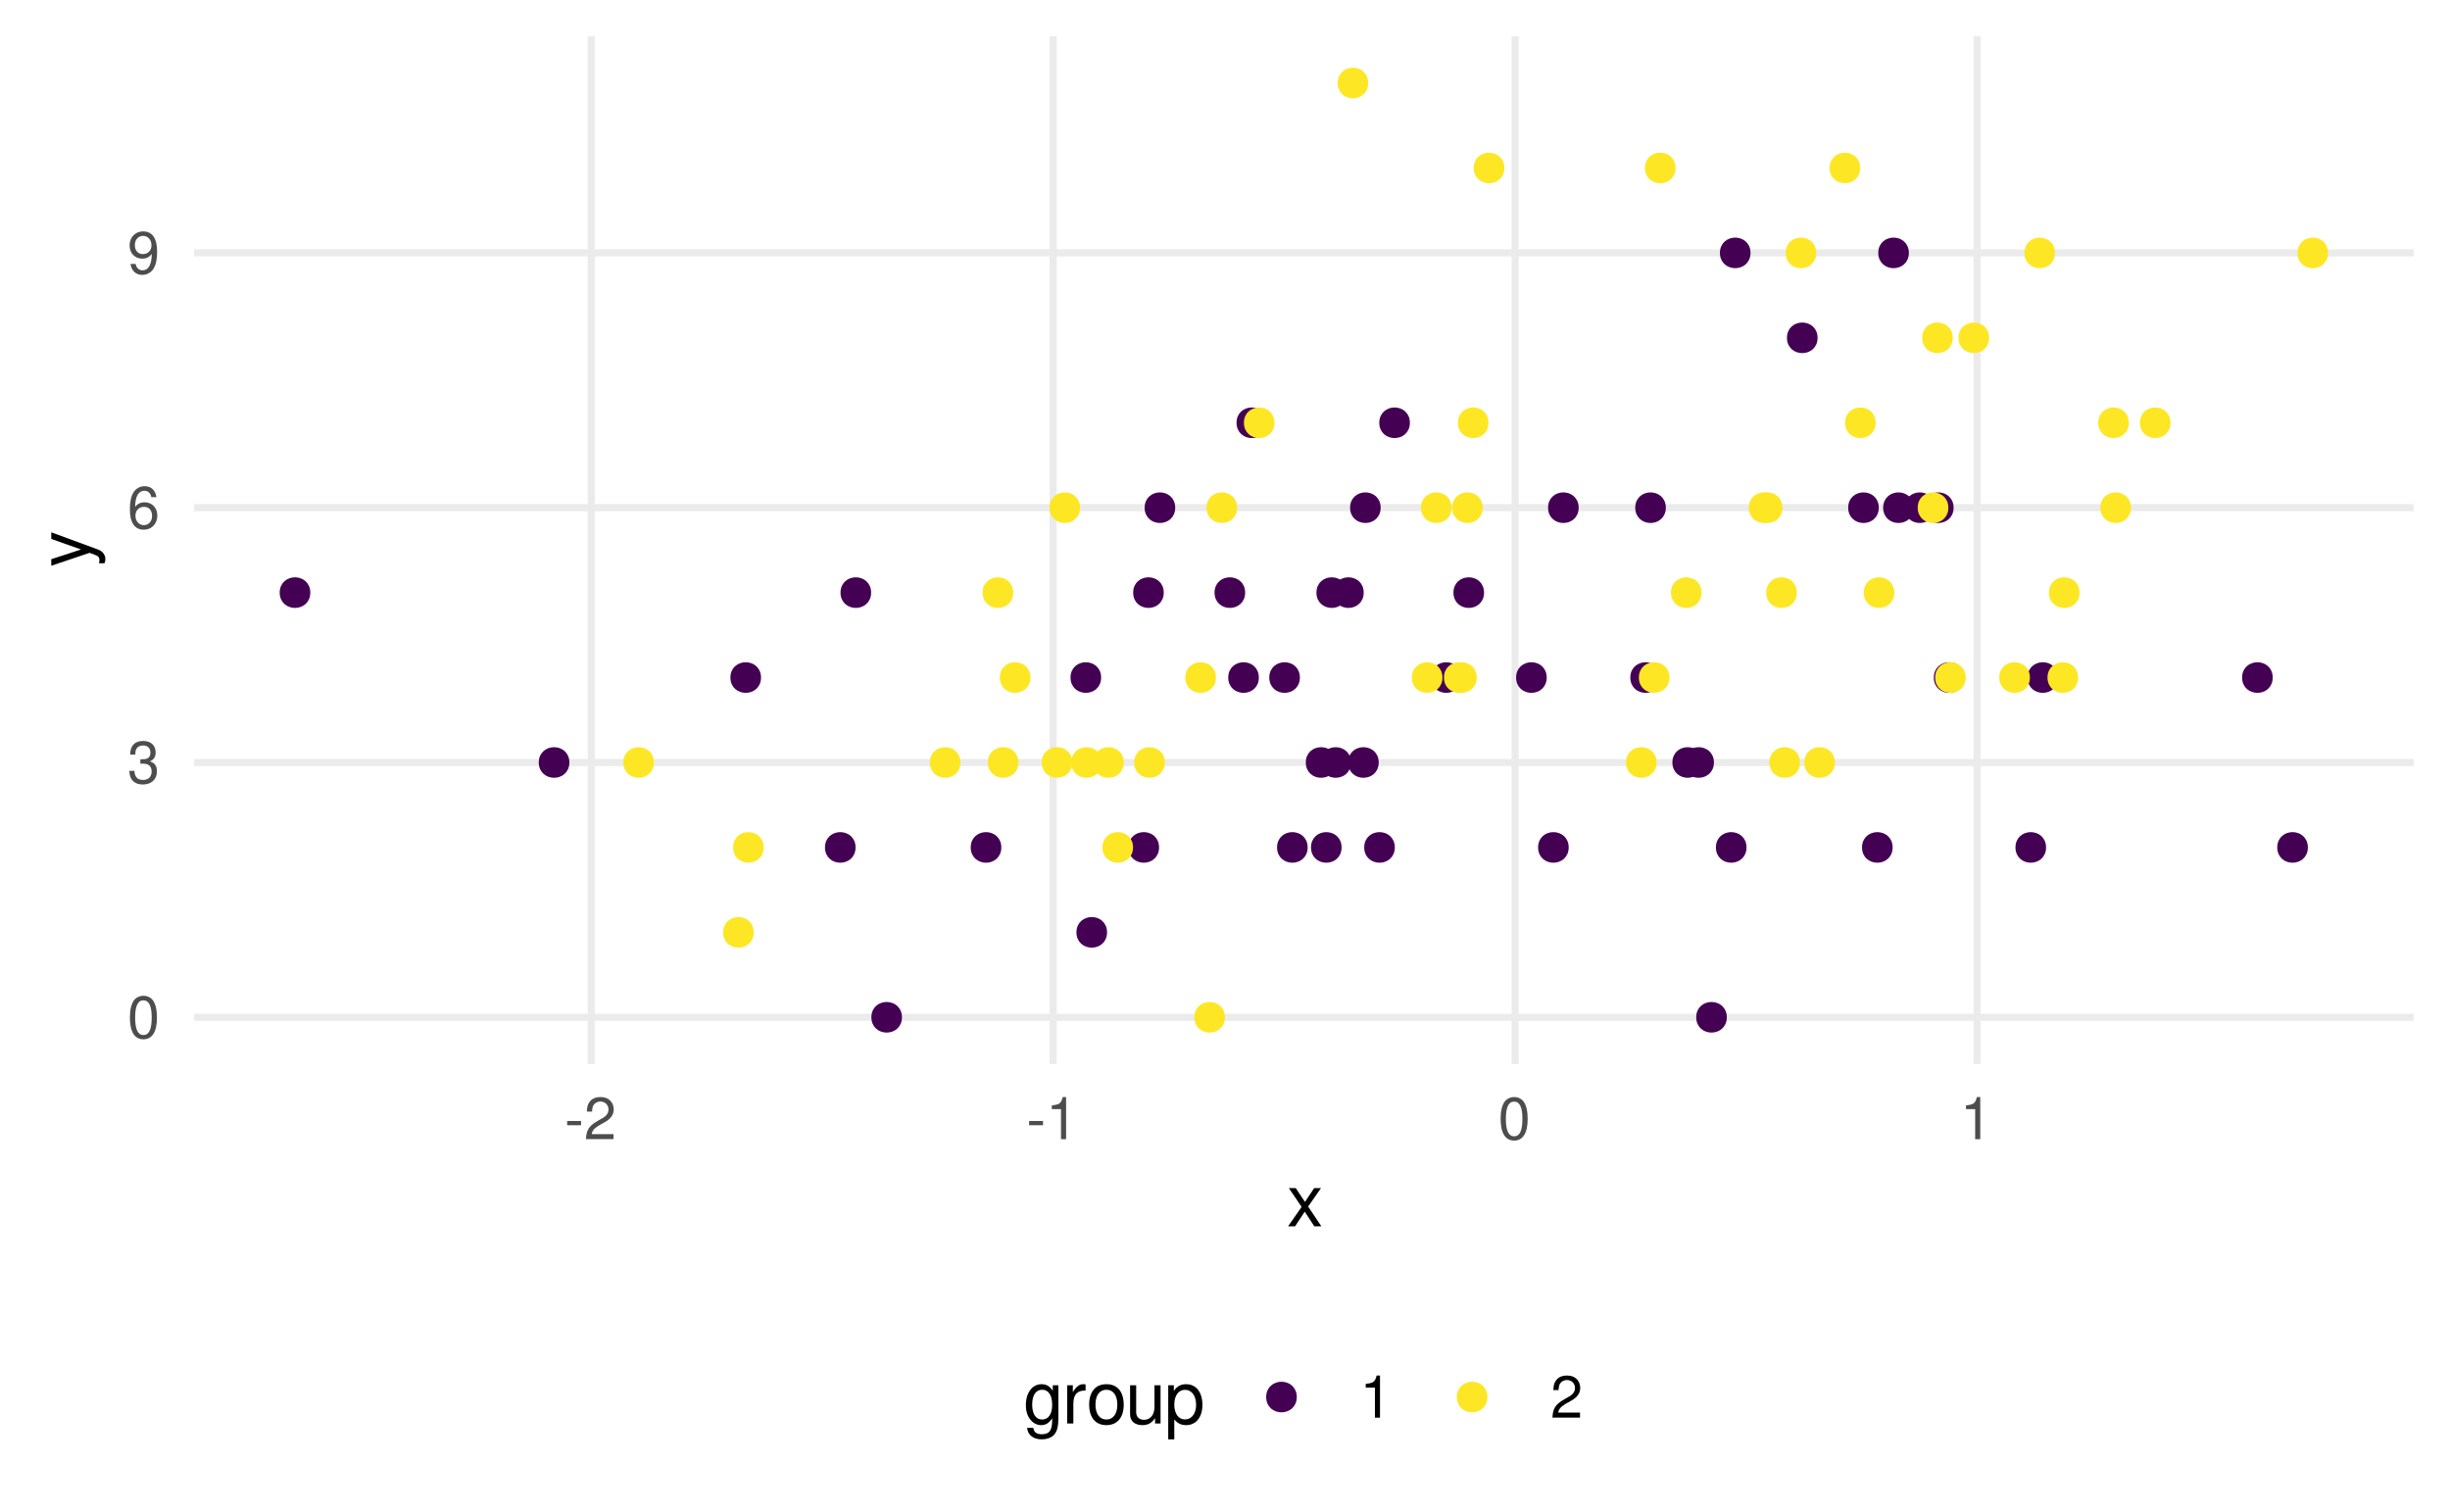 <?xml version="1.0" encoding="UTF-8"?>
<svg xmlns="http://www.w3.org/2000/svg" xmlns:xlink="http://www.w3.org/1999/xlink" width="504pt" height="311pt" viewBox="0 0 504 311" version="1.1">
<defs>
<g>
<symbol overflow="visible" id="glyph0-0">
<path style="stroke:none;" d=""/>
</symbol>
<symbol overflow="visible" id="glyph0-1">
<path style="stroke:none;" d="M 3.297 -8.672 C 2.516 -8.672 1.781 -8.312 1.344 -7.734 C 0.797 -6.953 0.516 -5.812 0.516 -4.203 C 0.516 -1.266 1.469 0.281 3.297 0.281 C 5.094 0.281 6.078 -1.266 6.078 -4.125 C 6.078 -5.812 5.812 -6.938 5.25 -7.734 C 4.812 -8.328 4.109 -8.672 3.297 -8.672 Z M 3.297 -7.734 C 4.438 -7.734 5 -6.578 5 -4.219 C 5 -1.75 4.453 -0.594 3.281 -0.594 C 2.156 -0.594 1.594 -1.797 1.594 -4.188 C 1.594 -6.578 2.156 -7.734 3.297 -7.734 Z M 3.297 -7.734 "/>
</symbol>
<symbol overflow="visible" id="glyph0-2">
<path style="stroke:none;" d="M 2.656 -4 L 3.234 -4 C 4.375 -4 4.984 -3.453 4.984 -2.406 C 4.984 -1.312 4.328 -0.656 3.234 -0.656 C 2.078 -0.656 1.516 -1.25 1.438 -2.516 L 0.391 -2.516 C 0.438 -1.828 0.547 -1.375 0.75 -0.984 C 1.203 -0.141 2.031 0.281 3.188 0.281 C 4.938 0.281 6.078 -0.781 6.078 -2.422 C 6.078 -3.531 5.656 -4.125 4.625 -4.484 C 5.422 -4.812 5.812 -5.406 5.812 -6.281 C 5.812 -7.781 4.844 -8.672 3.234 -8.672 C 1.516 -8.672 0.594 -7.719 0.562 -5.875 L 1.625 -5.875 C 1.625 -6.406 1.688 -6.703 1.812 -6.969 C 2.047 -7.469 2.578 -7.75 3.234 -7.75 C 4.172 -7.75 4.734 -7.188 4.734 -6.25 C 4.734 -5.641 4.531 -5.266 4.062 -5.062 C 3.766 -4.938 3.391 -4.891 2.656 -4.891 Z M 2.656 -4 "/>
</symbol>
<symbol overflow="visible" id="glyph0-3">
<path style="stroke:none;" d="M 5.969 -6.422 C 5.766 -7.844 4.859 -8.672 3.562 -8.672 C 2.625 -8.672 1.781 -8.219 1.281 -7.438 C 0.75 -6.594 0.516 -5.531 0.516 -3.953 C 0.516 -2.5 0.719 -1.578 1.234 -0.797 C 1.688 -0.094 2.438 0.281 3.375 0.281 C 4.984 0.281 6.156 -0.938 6.156 -2.625 C 6.156 -4.219 5.078 -5.359 3.547 -5.359 C 2.719 -5.359 2.047 -5.047 1.594 -4.406 C 1.609 -6.547 2.281 -7.734 3.484 -7.734 C 4.234 -7.734 4.75 -7.266 4.922 -6.422 Z M 3.422 -4.422 C 4.438 -4.422 5.078 -3.703 5.078 -2.547 C 5.078 -1.453 4.359 -0.656 3.391 -0.656 C 2.406 -0.656 1.656 -1.484 1.656 -2.594 C 1.656 -3.672 2.375 -4.422 3.422 -4.422 Z M 3.422 -4.422 "/>
</symbol>
<symbol overflow="visible" id="glyph0-4">
<path style="stroke:none;" d="M 0.641 -1.984 C 0.844 -0.562 1.75 0.281 3.047 0.281 C 4 0.281 4.844 -0.188 5.344 -0.953 C 5.875 -1.812 6.109 -2.875 6.109 -4.438 C 6.109 -5.906 5.891 -6.828 5.391 -7.594 C 4.922 -8.297 4.172 -8.672 3.234 -8.672 C 1.625 -8.672 0.453 -7.469 0.453 -5.781 C 0.453 -4.188 1.531 -3.062 3.078 -3.062 C 3.875 -3.062 4.469 -3.344 5.016 -4.016 C 5 -1.844 4.328 -0.656 3.125 -0.656 C 2.375 -0.656 1.859 -1.141 1.688 -1.984 Z M 3.234 -7.75 C 4.219 -7.75 4.953 -6.922 4.953 -5.812 C 4.953 -4.734 4.234 -4 3.188 -4 C 2.172 -4 1.531 -4.719 1.531 -5.875 C 1.531 -6.953 2.25 -7.75 3.234 -7.75 Z M 3.234 -7.75 "/>
</symbol>
<symbol overflow="visible" id="glyph0-5">
<path style="stroke:none;" d="M 3.406 -3.75 L 0.547 -3.75 L 0.547 -2.875 L 3.406 -2.875 Z M 3.406 -3.75 "/>
</symbol>
<symbol overflow="visible" id="glyph0-6">
<path style="stroke:none;" d="M 6.078 -1.047 L 1.594 -1.047 C 1.703 -1.766 2.094 -2.219 3.125 -2.859 L 4.328 -3.531 C 5.516 -4.188 6.125 -5.078 6.125 -6.141 C 6.125 -6.859 5.844 -7.531 5.344 -8 C 4.844 -8.453 4.219 -8.672 3.406 -8.672 C 2.328 -8.672 1.531 -8.297 1.062 -7.547 C 0.75 -7.094 0.625 -6.547 0.594 -5.672 L 1.656 -5.672 C 1.688 -6.266 1.766 -6.609 1.906 -6.906 C 2.188 -7.422 2.734 -7.75 3.375 -7.75 C 4.328 -7.75 5.047 -7.062 5.047 -6.125 C 5.047 -5.422 4.656 -4.828 3.906 -4.391 L 2.797 -3.75 C 1.016 -2.719 0.5 -1.906 0.406 -0.016 L 6.078 -0.016 Z M 6.078 -1.047 "/>
</symbol>
<symbol overflow="visible" id="glyph0-7">
<path style="stroke:none;" d="M 3.109 -6.188 L 3.109 0 L 4.156 0 L 4.156 -8.672 L 3.469 -8.672 C 3.094 -7.344 2.859 -7.156 1.219 -6.953 L 1.219 -6.188 Z M 3.109 -6.188 "/>
</symbol>
<symbol overflow="visible" id="glyph1-0">
<path style="stroke:none;" d=""/>
</symbol>
<symbol overflow="visible" id="glyph1-1">
<path style="stroke:none;" d="M 4.375 -4.062 L 7.016 -7.859 L 5.609 -7.859 L 3.719 -5.016 L 1.828 -7.859 L 0.406 -7.859 L 3.031 -4 L 0.25 0 L 1.688 0 L 3.672 -3.016 L 5.641 0 L 7.094 0 Z M 4.375 -4.062 "/>
</symbol>
<symbol overflow="visible" id="glyph1-2">
<path style="stroke:none;" d="M 6.062 -7.859 L 6.062 -6.719 C 5.438 -7.672 4.734 -8.078 3.75 -8.078 C 1.844 -8.078 0.531 -6.312 0.531 -3.797 C 0.531 -2.469 0.844 -1.516 1.516 -0.719 C 2.094 -0.031 2.844 0.344 3.656 0.344 C 4.609 0.344 5.281 -0.078 5.938 -1.062 L 5.938 -0.656 C 5.938 1.438 5.359 2.219 3.797 2.219 C 2.734 2.219 2.172 1.797 2.062 0.906 L 0.781 0.906 C 0.906 2.359 2.062 3.266 3.766 3.266 C 4.922 3.266 5.875 2.891 6.391 2.266 C 6.984 1.531 7.219 0.562 7.219 -1.297 L 7.219 -7.859 Z M 3.875 -6.938 C 5.188 -6.938 5.938 -5.812 5.938 -3.828 C 5.938 -1.922 5.172 -0.812 3.875 -0.812 C 2.578 -0.812 1.828 -1.938 1.828 -3.875 C 1.828 -5.797 2.578 -6.938 3.875 -6.938 Z M 3.875 -6.938 "/>
</symbol>
<symbol overflow="visible" id="glyph1-3">
<path style="stroke:none;" d="M 1.031 -7.859 L 1.031 0 L 2.297 0 L 2.297 -4.078 C 2.312 -5.969 3.094 -6.812 4.812 -6.766 L 4.812 -8.047 C 4.609 -8.062 4.484 -8.078 4.328 -8.078 C 3.531 -8.078 2.906 -7.609 2.188 -6.438 L 2.188 -7.859 Z M 1.031 -7.859 "/>
</symbol>
<symbol overflow="visible" id="glyph1-4">
<path style="stroke:none;" d="M 4.078 -8.078 C 1.859 -8.078 0.547 -6.516 0.547 -3.875 C 0.547 -1.219 1.859 0.344 4.094 0.344 C 6.312 0.344 7.656 -1.234 7.656 -3.812 C 7.656 -6.547 6.359 -8.078 4.078 -8.078 Z M 4.094 -6.938 C 5.5 -6.938 6.344 -5.781 6.344 -3.828 C 6.344 -1.969 5.469 -0.812 4.094 -0.812 C 2.703 -0.812 1.844 -1.969 1.844 -3.875 C 1.844 -5.781 2.703 -6.938 4.094 -6.938 Z M 4.094 -6.938 "/>
</symbol>
<symbol overflow="visible" id="glyph1-5">
<path style="stroke:none;" d="M 7.234 0 L 7.234 -7.859 L 5.984 -7.859 L 5.984 -3.406 C 5.984 -1.797 5.141 -0.75 3.844 -0.75 C 2.844 -0.75 2.219 -1.344 2.219 -2.297 L 2.219 -7.859 L 0.969 -7.859 L 0.969 -1.797 C 0.969 -0.5 1.953 0.344 3.484 0.344 C 4.641 0.344 5.375 -0.062 6.109 -1.094 L 6.109 0 Z M 7.234 0 "/>
</symbol>
<symbol overflow="visible" id="glyph1-6">
<path style="stroke:none;" d="M 0.812 3.266 L 2.062 3.266 L 2.062 -0.828 C 2.734 -0.016 3.469 0.344 4.484 0.344 C 6.531 0.344 7.844 -1.297 7.844 -3.797 C 7.844 -6.438 6.562 -8.078 4.469 -8.078 C 3.406 -8.078 2.547 -7.609 1.969 -6.672 L 1.969 -7.859 L 0.812 -7.859 Z M 4.266 -6.922 C 5.641 -6.922 6.547 -5.703 6.547 -3.828 C 6.547 -2.047 5.625 -0.828 4.266 -0.828 C 2.922 -0.828 2.062 -2.031 2.062 -3.875 C 2.062 -5.719 2.922 -6.922 4.266 -6.922 Z M 4.266 -6.922 "/>
</symbol>
<symbol overflow="visible" id="glyph2-0">
<path style="stroke:none;" d=""/>
</symbol>
<symbol overflow="visible" id="glyph2-1">
<path style="stroke:none;" d="M -7.859 -5.812 L -1.734 -3.641 L -7.859 -1.641 L -7.859 -0.297 L 0.031 -2.953 L 1.281 -2.469 C 1.828 -2.266 2.047 -2 2.047 -1.469 C 2.047 -1.266 2.016 -1.078 1.953 -0.812 L 3.078 -0.812 C 3.203 -1.062 3.266 -1.312 3.266 -1.656 C 3.266 -2.062 3.141 -2.484 2.891 -2.812 C 2.609 -3.203 2.281 -3.438 1.656 -3.672 L -7.859 -7.172 Z M -7.859 -5.812 "/>
</symbol>
</g>
<clipPath id="clip1">
  <path d="M 39.934 208 L 496.527 208 L 496.527 211 L 39.934 211 Z M 39.934 208 "/>
</clipPath>
<clipPath id="clip2">
  <path d="M 39.934 156 L 496.527 156 L 496.527 158 L 39.934 158 Z M 39.934 156 "/>
</clipPath>
<clipPath id="clip3">
  <path d="M 39.934 103 L 496.527 103 L 496.527 106 L 39.934 106 Z M 39.934 103 "/>
</clipPath>
<clipPath id="clip4">
  <path d="M 39.934 51 L 496.527 51 L 496.527 53 L 39.934 53 Z M 39.934 51 "/>
</clipPath>
<clipPath id="clip5">
  <path d="M 120 7.473 L 123 7.473 L 123 218.898 L 120 218.898 Z M 120 7.473 "/>
</clipPath>
<clipPath id="clip6">
  <path d="M 215 7.473 L 218 7.473 L 218 218.898 L 215 218.898 Z M 215 7.473 "/>
</clipPath>
<clipPath id="clip7">
  <path d="M 310 7.473 L 313 7.473 L 313 218.898 L 310 218.898 Z M 310 7.473 "/>
</clipPath>
<clipPath id="clip8">
  <path d="M 405 7.473 L 408 7.473 L 408 218.898 L 405 218.898 Z M 405 7.473 "/>
</clipPath>
</defs>
<g id="surface106">
<rect x="0" y="0" width="504" height="311" style="fill:rgb(100%,100%,100%);fill-opacity:1;stroke:none;"/>
<rect x="0" y="0" width="504" height="311" style="fill:rgb(100%,100%,100%);fill-opacity:1;stroke:none;"/>
<g clip-path="url(#clip1)" clip-rule="nonzero">
<path style="fill:none;stroke-width:1.455;stroke-linecap:butt;stroke-linejoin:round;stroke:rgb(92.157%,92.157%,92.157%);stroke-opacity:1;stroke-miterlimit:10;" d="M 39.934 209.289 L 496.527 209.289 "/>
</g>
<g clip-path="url(#clip2)" clip-rule="nonzero">
<path style="fill:none;stroke-width:1.455;stroke-linecap:butt;stroke-linejoin:round;stroke:rgb(92.157%,92.157%,92.157%);stroke-opacity:1;stroke-miterlimit:10;" d="M 39.934 156.867 L 496.527 156.867 "/>
</g>
<g clip-path="url(#clip3)" clip-rule="nonzero">
<path style="fill:none;stroke-width:1.455;stroke-linecap:butt;stroke-linejoin:round;stroke:rgb(92.157%,92.157%,92.157%);stroke-opacity:1;stroke-miterlimit:10;" d="M 39.934 104.449 L 496.527 104.449 "/>
</g>
<g clip-path="url(#clip4)" clip-rule="nonzero">
<path style="fill:none;stroke-width:1.455;stroke-linecap:butt;stroke-linejoin:round;stroke:rgb(92.157%,92.157%,92.157%);stroke-opacity:1;stroke-miterlimit:10;" d="M 39.934 52.027 L 496.527 52.027 "/>
</g>
<g clip-path="url(#clip5)" clip-rule="nonzero">
<path style="fill:none;stroke-width:1.455;stroke-linecap:butt;stroke-linejoin:round;stroke:rgb(92.157%,92.157%,92.157%);stroke-opacity:1;stroke-miterlimit:10;" d="M 121.629 218.898 L 121.629 7.473 "/>
</g>
<g clip-path="url(#clip6)" clip-rule="nonzero">
<path style="fill:none;stroke-width:1.455;stroke-linecap:butt;stroke-linejoin:round;stroke:rgb(92.157%,92.157%,92.157%);stroke-opacity:1;stroke-miterlimit:10;" d="M 216.656 218.898 L 216.656 7.473 "/>
</g>
<g clip-path="url(#clip7)" clip-rule="nonzero">
<path style="fill:none;stroke-width:1.455;stroke-linecap:butt;stroke-linejoin:round;stroke:rgb(92.157%,92.157%,92.157%);stroke-opacity:1;stroke-miterlimit:10;" d="M 311.684 218.898 L 311.684 7.473 "/>
</g>
<g clip-path="url(#clip8)" clip-rule="nonzero">
<path style="fill:none;stroke-width:1.455;stroke-linecap:butt;stroke-linejoin:round;stroke:rgb(92.157%,92.157%,92.157%);stroke-opacity:1;stroke-miterlimit:10;" d="M 406.711 218.898 L 406.711 7.473 "/>
</g>
<path style="fill-rule:nonzero;fill:rgb(26.667%,0.392%,32.941%);fill-opacity:1;stroke-width:0.966;stroke-linecap:round;stroke-linejoin:round;stroke:rgb(26.667%,0.392%,32.941%);stroke-opacity:1;stroke-miterlimit:10;" d="M 349.844 156.867 C 349.844 160.422 344.516 160.422 344.516 156.867 C 344.516 153.316 349.844 153.316 349.844 156.867 "/>
<path style="fill-rule:nonzero;fill:rgb(26.667%,0.392%,32.941%);fill-opacity:1;stroke-width:0.966;stroke-linecap:round;stroke-linejoin:round;stroke:rgb(26.667%,0.392%,32.941%);stroke-opacity:1;stroke-miterlimit:10;" d="M 275.5 174.344 C 275.5 177.898 270.172 177.898 270.172 174.344 C 270.172 170.789 275.5 170.789 275.5 174.344 "/>
<path style="fill-rule:nonzero;fill:rgb(26.667%,0.392%,32.941%);fill-opacity:1;stroke-width:0.966;stroke-linecap:round;stroke-linejoin:round;stroke:rgb(26.667%,0.392%,32.941%);stroke-opacity:1;stroke-miterlimit:10;" d="M 359.625 52.027 C 359.625 55.582 354.293 55.582 354.293 52.027 C 354.293 48.477 359.625 48.477 359.625 52.027 "/>
<path style="fill-rule:nonzero;fill:rgb(26.667%,0.392%,32.941%);fill-opacity:1;stroke-width:0.966;stroke-linecap:round;stroke-linejoin:round;stroke:rgb(26.667%,0.392%,32.941%);stroke-opacity:1;stroke-miterlimit:10;" d="M 283.141 156.867 C 283.141 160.422 277.809 160.422 277.809 156.867 C 277.809 153.316 283.141 153.316 283.141 156.867 "/>
<path style="fill-rule:nonzero;fill:rgb(26.667%,0.392%,32.941%);fill-opacity:1;stroke-width:0.966;stroke-linecap:round;stroke-linejoin:round;stroke:rgb(26.667%,0.392%,32.941%);stroke-opacity:1;stroke-miterlimit:10;" d="M 354.75 209.289 C 354.75 212.844 349.418 212.844 349.418 209.289 C 349.418 205.734 354.75 205.734 354.75 209.289 "/>
<path style="fill-rule:nonzero;fill:rgb(26.667%,0.392%,32.941%);fill-opacity:1;stroke-width:0.966;stroke-linecap:round;stroke-linejoin:round;stroke:rgb(26.667%,0.392%,32.941%);stroke-opacity:1;stroke-miterlimit:10;" d="M 397.598 104.449 C 397.598 108.004 392.266 108.004 392.266 104.449 C 392.266 100.895 397.598 100.895 397.598 104.449 "/>
<path style="fill-rule:nonzero;fill:rgb(26.667%,0.392%,32.941%);fill-opacity:1;stroke-width:0.966;stroke-linecap:round;stroke-linejoin:round;stroke:rgb(26.667%,0.392%,32.941%);stroke-opacity:1;stroke-miterlimit:10;" d="M 467.047 139.395 C 467.047 142.949 461.715 142.949 461.715 139.395 C 461.715 135.84 467.047 135.84 467.047 139.395 "/>
<path style="fill-rule:nonzero;fill:rgb(26.667%,0.392%,32.941%);fill-opacity:1;stroke-width:0.966;stroke-linecap:round;stroke-linejoin:round;stroke:rgb(26.667%,0.392%,32.941%);stroke-opacity:1;stroke-miterlimit:10;" d="M 388.859 174.344 C 388.859 177.898 383.527 177.898 383.527 174.344 C 383.527 170.789 388.859 170.789 388.859 174.344 "/>
<path style="fill-rule:nonzero;fill:rgb(26.667%,0.392%,32.941%);fill-opacity:1;stroke-width:0.966;stroke-linecap:round;stroke-linejoin:round;stroke:rgb(26.667%,0.392%,32.941%);stroke-opacity:1;stroke-miterlimit:10;" d="M 266.922 139.395 C 266.922 142.949 261.594 142.949 261.594 139.395 C 261.594 135.84 266.922 135.84 266.922 139.395 "/>
<path style="fill-rule:nonzero;fill:rgb(26.667%,0.392%,32.941%);fill-opacity:1;stroke-width:0.966;stroke-linecap:round;stroke-linejoin:round;stroke:rgb(26.667%,0.392%,32.941%);stroke-opacity:1;stroke-miterlimit:10;" d="M 422.898 139.395 C 422.898 142.949 417.57 142.949 417.57 139.395 C 417.57 135.84 422.898 135.84 422.898 139.395 "/>
<path style="fill-rule:nonzero;fill:rgb(26.667%,0.392%,32.941%);fill-opacity:1;stroke-width:0.966;stroke-linecap:round;stroke-linejoin:round;stroke:rgb(26.667%,0.392%,32.941%);stroke-opacity:1;stroke-miterlimit:10;" d="M 358.801 174.344 C 358.801 177.898 353.469 177.898 353.469 174.344 C 353.469 170.789 358.801 170.789 358.801 174.344 "/>
<path style="fill-rule:nonzero;fill:rgb(26.667%,0.392%,32.941%);fill-opacity:1;stroke-width:0.966;stroke-linecap:round;stroke-linejoin:round;stroke:rgb(26.667%,0.392%,32.941%);stroke-opacity:1;stroke-miterlimit:10;" d="M 205.504 174.344 C 205.504 177.898 200.172 177.898 200.172 174.344 C 200.172 170.789 205.504 170.789 205.504 174.344 "/>
<path style="fill-rule:nonzero;fill:rgb(26.667%,0.392%,32.941%);fill-opacity:1;stroke-width:0.966;stroke-linecap:round;stroke-linejoin:round;stroke:rgb(26.667%,0.392%,32.941%);stroke-opacity:1;stroke-miterlimit:10;" d="M 274.43 156.867 C 274.43 160.422 269.102 160.422 269.102 156.867 C 269.102 153.316 274.43 153.316 274.43 156.867 "/>
<path style="fill-rule:nonzero;fill:rgb(26.667%,0.392%,32.941%);fill-opacity:1;stroke-width:0.966;stroke-linecap:round;stroke-linejoin:round;stroke:rgb(26.667%,0.392%,32.941%);stroke-opacity:1;stroke-miterlimit:10;" d="M 280.051 121.922 C 280.051 125.477 274.723 125.477 274.723 121.922 C 274.723 118.367 280.051 118.367 280.051 121.922 "/>
<path style="fill-rule:nonzero;fill:rgb(26.667%,0.392%,32.941%);fill-opacity:1;stroke-width:0.966;stroke-linecap:round;stroke-linejoin:round;stroke:rgb(26.667%,0.392%,32.941%);stroke-opacity:1;stroke-miterlimit:10;" d="M 300.172 139.395 C 300.172 142.949 294.84 142.949 294.84 139.395 C 294.84 135.84 300.172 135.84 300.172 139.395 "/>
<path style="fill-rule:nonzero;fill:rgb(26.667%,0.392%,32.941%);fill-opacity:1;stroke-width:0.966;stroke-linecap:round;stroke-linejoin:round;stroke:rgb(26.667%,0.392%,32.941%);stroke-opacity:1;stroke-miterlimit:10;" d="M 238.918 121.922 C 238.918 125.477 233.59 125.477 233.59 121.922 C 233.59 118.367 238.918 118.367 238.918 121.922 "/>
<path style="fill-rule:nonzero;fill:rgb(26.667%,0.392%,32.941%);fill-opacity:1;stroke-width:0.966;stroke-linecap:round;stroke-linejoin:round;stroke:rgb(26.667%,0.392%,32.941%);stroke-opacity:1;stroke-miterlimit:10;" d="M 393.207 104.449 C 393.207 108.004 387.875 108.004 387.875 104.449 C 387.875 100.895 393.207 100.895 393.207 104.449 "/>
<path style="fill-rule:nonzero;fill:rgb(26.667%,0.392%,32.941%);fill-opacity:1;stroke-width:0.966;stroke-linecap:round;stroke-linejoin:round;stroke:rgb(26.667%,0.392%,32.941%);stroke-opacity:1;stroke-miterlimit:10;" d="M 322.219 174.344 C 322.219 177.898 316.891 177.898 316.891 174.344 C 316.891 170.789 322.219 170.789 322.219 174.344 "/>
<path style="fill-rule:nonzero;fill:rgb(26.667%,0.392%,32.941%);fill-opacity:1;stroke-width:0.966;stroke-linecap:round;stroke-linejoin:round;stroke:rgb(26.667%,0.392%,32.941%);stroke-opacity:1;stroke-miterlimit:10;" d="M 226.035 139.395 C 226.035 142.949 220.703 142.949 220.703 139.395 C 220.703 135.84 226.035 135.84 226.035 139.395 "/>
<path style="fill-rule:nonzero;fill:rgb(26.667%,0.392%,32.941%);fill-opacity:1;stroke-width:0.966;stroke-linecap:round;stroke-linejoin:round;stroke:rgb(26.667%,0.392%,32.941%);stroke-opacity:1;stroke-miterlimit:10;" d="M 373.418 69.504 C 373.418 73.055 368.086 73.055 368.086 69.504 C 368.086 65.949 373.418 65.949 373.418 69.504 "/>
<path style="fill-rule:nonzero;fill:rgb(26.667%,0.392%,32.941%);fill-opacity:1;stroke-width:0.966;stroke-linecap:round;stroke-linejoin:round;stroke:rgb(26.667%,0.392%,32.941%);stroke-opacity:1;stroke-miterlimit:10;" d="M 116.648 156.867 C 116.648 160.422 111.316 160.422 111.316 156.867 C 111.316 153.316 116.648 153.316 116.648 156.867 "/>
<path style="fill-rule:nonzero;fill:rgb(26.667%,0.392%,32.941%);fill-opacity:1;stroke-width:0.966;stroke-linecap:round;stroke-linejoin:round;stroke:rgb(26.667%,0.392%,32.941%);stroke-opacity:1;stroke-miterlimit:10;" d="M 342.203 104.449 C 342.203 108.004 336.875 108.004 336.875 104.449 C 336.875 100.895 342.203 100.895 342.203 104.449 "/>
<path style="fill-rule:nonzero;fill:rgb(26.667%,0.392%,32.941%);fill-opacity:1;stroke-width:0.966;stroke-linecap:round;stroke-linejoin:round;stroke:rgb(26.667%,0.392%,32.941%);stroke-opacity:1;stroke-miterlimit:10;" d="M 403.633 139.395 C 403.633 142.949 398.301 142.949 398.301 139.395 C 398.301 135.84 403.633 135.84 403.633 139.395 "/>
<path style="fill-rule:nonzero;fill:rgb(26.667%,0.392%,32.941%);fill-opacity:1;stroke-width:0.966;stroke-linecap:round;stroke-linejoin:round;stroke:rgb(26.667%,0.392%,32.941%);stroke-opacity:1;stroke-miterlimit:10;" d="M 317.699 139.395 C 317.699 142.949 312.367 142.949 312.367 139.395 C 312.367 135.84 317.699 135.84 317.699 139.395 "/>
<path style="fill-rule:nonzero;fill:rgb(26.667%,0.392%,32.941%);fill-opacity:1;stroke-width:0.966;stroke-linecap:round;stroke-linejoin:round;stroke:rgb(26.667%,0.392%,32.941%);stroke-opacity:1;stroke-miterlimit:10;" d="M 401.402 104.449 C 401.402 108.004 396.07 108.004 396.07 104.449 C 396.07 100.895 401.402 100.895 401.402 104.449 "/>
<path style="fill-rule:nonzero;fill:rgb(26.667%,0.392%,32.941%);fill-opacity:1;stroke-width:0.966;stroke-linecap:round;stroke-linejoin:round;stroke:rgb(26.667%,0.392%,32.941%);stroke-opacity:1;stroke-miterlimit:10;" d="M 276.625 121.922 C 276.625 125.477 271.293 125.477 271.293 121.922 C 271.293 118.367 276.625 118.367 276.625 121.922 "/>
<path style="fill-rule:nonzero;fill:rgb(26.667%,0.392%,32.941%);fill-opacity:1;stroke-width:0.966;stroke-linecap:round;stroke-linejoin:round;stroke:rgb(26.667%,0.392%,32.941%);stroke-opacity:1;stroke-miterlimit:10;" d="M 420.422 174.344 C 420.422 177.898 415.094 177.898 415.094 174.344 C 415.094 170.789 420.422 170.789 420.422 174.344 "/>
<path style="fill-rule:nonzero;fill:rgb(26.667%,0.392%,32.941%);fill-opacity:1;stroke-width:0.966;stroke-linecap:round;stroke-linejoin:round;stroke:rgb(26.667%,0.392%,32.941%);stroke-opacity:1;stroke-miterlimit:10;" d="M 63.352 121.922 C 63.352 125.477 58.02 125.477 58.02 121.922 C 58.02 118.367 63.352 118.367 63.352 121.922 "/>
<path style="fill-rule:nonzero;fill:rgb(26.667%,0.392%,32.941%);fill-opacity:1;stroke-width:0.966;stroke-linecap:round;stroke-linejoin:round;stroke:rgb(26.667%,0.392%,32.941%);stroke-opacity:1;stroke-miterlimit:10;" d="M 156.07 139.395 C 156.07 142.949 150.738 142.949 150.738 139.395 C 150.738 135.84 156.07 135.84 156.07 139.395 "/>
<path style="fill-rule:nonzero;fill:rgb(26.667%,0.392%,32.941%);fill-opacity:1;stroke-width:0.966;stroke-linecap:round;stroke-linejoin:round;stroke:rgb(26.667%,0.392%,32.941%);stroke-opacity:1;stroke-miterlimit:10;" d="M 178.719 121.922 C 178.719 125.477 173.387 125.477 173.387 121.922 C 173.387 118.367 178.719 118.367 178.719 121.922 "/>
<path style="fill-rule:nonzero;fill:rgb(26.667%,0.392%,32.941%);fill-opacity:1;stroke-width:0.966;stroke-linecap:round;stroke-linejoin:round;stroke:rgb(26.667%,0.392%,32.941%);stroke-opacity:1;stroke-miterlimit:10;" d="M 289.551 86.977 C 289.551 90.531 284.219 90.531 284.219 86.977 C 284.219 83.422 289.551 83.422 289.551 86.977 "/>
<path style="fill-rule:nonzero;fill:rgb(26.667%,0.392%,32.941%);fill-opacity:1;stroke-width:0.966;stroke-linecap:round;stroke-linejoin:round;stroke:rgb(26.667%,0.392%,32.941%);stroke-opacity:1;stroke-miterlimit:10;" d="M 283.539 104.449 C 283.539 108.004 278.211 108.004 278.211 104.449 C 278.211 100.895 283.539 100.895 283.539 104.449 "/>
<path style="fill-rule:nonzero;fill:rgb(26.667%,0.392%,32.941%);fill-opacity:1;stroke-width:0.966;stroke-linecap:round;stroke-linejoin:round;stroke:rgb(26.667%,0.392%,32.941%);stroke-opacity:1;stroke-miterlimit:10;" d="M 324.273 104.449 C 324.273 108.004 318.941 108.004 318.941 104.449 C 318.941 100.895 324.273 100.895 324.273 104.449 "/>
<path style="fill-rule:nonzero;fill:rgb(26.667%,0.392%,32.941%);fill-opacity:1;stroke-width:0.966;stroke-linecap:round;stroke-linejoin:round;stroke:rgb(26.667%,0.392%,32.941%);stroke-opacity:1;stroke-miterlimit:10;" d="M 258.48 139.395 C 258.48 142.949 253.148 142.949 253.148 139.395 C 253.148 135.84 258.48 135.84 258.48 139.395 "/>
<path style="fill-rule:nonzero;fill:rgb(26.667%,0.392%,32.941%);fill-opacity:1;stroke-width:0.966;stroke-linecap:round;stroke-linejoin:round;stroke:rgb(26.667%,0.392%,32.941%);stroke-opacity:1;stroke-miterlimit:10;" d="M 304.809 121.922 C 304.809 125.477 299.48 125.477 299.48 121.922 C 299.48 118.367 304.809 118.367 304.809 121.922 "/>
<path style="fill-rule:nonzero;fill:rgb(26.667%,0.392%,32.941%);fill-opacity:1;stroke-width:0.966;stroke-linecap:round;stroke-linejoin:round;stroke:rgb(26.667%,0.392%,32.941%);stroke-opacity:1;stroke-miterlimit:10;" d="M 175.523 174.344 C 175.523 177.898 170.191 177.898 170.191 174.344 C 170.191 170.789 175.523 170.789 175.523 174.344 "/>
<path style="fill-rule:nonzero;fill:rgb(26.667%,0.392%,32.941%);fill-opacity:1;stroke-width:0.966;stroke-linecap:round;stroke-linejoin:round;stroke:rgb(26.667%,0.392%,32.941%);stroke-opacity:1;stroke-miterlimit:10;" d="M 286.449 174.344 C 286.449 177.898 281.121 177.898 281.121 174.344 C 281.121 170.789 286.449 170.789 286.449 174.344 "/>
<path style="fill-rule:nonzero;fill:rgb(26.667%,0.392%,32.941%);fill-opacity:1;stroke-width:0.966;stroke-linecap:round;stroke-linejoin:round;stroke:rgb(26.667%,0.392%,32.941%);stroke-opacity:1;stroke-miterlimit:10;" d="M 237.953 174.344 C 237.953 177.898 232.621 177.898 232.621 174.344 C 232.621 170.789 237.953 170.789 237.953 174.344 "/>
<path style="fill-rule:nonzero;fill:rgb(26.667%,0.392%,32.941%);fill-opacity:1;stroke-width:0.966;stroke-linecap:round;stroke-linejoin:round;stroke:rgb(26.667%,0.392%,32.941%);stroke-opacity:1;stroke-miterlimit:10;" d="M 392.199 52.027 C 392.199 55.582 386.867 55.582 386.867 52.027 C 386.867 48.477 392.199 48.477 392.199 52.027 "/>
<path style="fill-rule:nonzero;fill:rgb(26.667%,0.392%,32.941%);fill-opacity:1;stroke-width:0.966;stroke-linecap:round;stroke-linejoin:round;stroke:rgb(26.667%,0.392%,32.941%);stroke-opacity:1;stroke-miterlimit:10;" d="M 260.188 86.977 C 260.188 90.531 254.855 90.531 254.855 86.977 C 254.855 83.422 260.188 83.422 260.188 86.977 "/>
<path style="fill-rule:nonzero;fill:rgb(26.667%,0.392%,32.941%);fill-opacity:1;stroke-width:0.966;stroke-linecap:round;stroke-linejoin:round;stroke:rgb(26.667%,0.392%,32.941%);stroke-opacity:1;stroke-miterlimit:10;" d="M 255.664 121.922 C 255.664 125.477 250.332 125.477 250.332 121.922 C 250.332 118.367 255.664 118.367 255.664 121.922 "/>
<path style="fill-rule:nonzero;fill:rgb(26.667%,0.392%,32.941%);fill-opacity:1;stroke-width:0.966;stroke-linecap:round;stroke-linejoin:round;stroke:rgb(26.667%,0.392%,32.941%);stroke-opacity:1;stroke-miterlimit:10;" d="M 474.277 174.344 C 474.277 177.898 468.945 177.898 468.945 174.344 C 468.945 170.789 474.277 170.789 474.277 174.344 "/>
<path style="fill-rule:nonzero;fill:rgb(26.667%,0.392%,32.941%);fill-opacity:1;stroke-width:0.966;stroke-linecap:round;stroke-linejoin:round;stroke:rgb(26.667%,0.392%,32.941%);stroke-opacity:1;stroke-miterlimit:10;" d="M 268.52 174.344 C 268.52 177.898 263.191 177.898 263.191 174.344 C 263.191 170.789 268.52 170.789 268.52 174.344 "/>
<path style="fill-rule:nonzero;fill:rgb(26.667%,0.392%,32.941%);fill-opacity:1;stroke-width:0.966;stroke-linecap:round;stroke-linejoin:round;stroke:rgb(26.667%,0.392%,32.941%);stroke-opacity:1;stroke-miterlimit:10;" d="M 277.438 156.867 C 277.438 160.422 272.105 160.422 272.105 156.867 C 272.105 153.316 277.438 153.316 277.438 156.867 "/>
<path style="fill-rule:nonzero;fill:rgb(26.667%,0.392%,32.941%);fill-opacity:1;stroke-width:0.966;stroke-linecap:round;stroke-linejoin:round;stroke:rgb(26.667%,0.392%,32.941%);stroke-opacity:1;stroke-miterlimit:10;" d="M 341.191 139.395 C 341.191 142.949 335.859 142.949 335.859 139.395 C 335.859 135.84 341.191 135.84 341.191 139.395 "/>
<path style="fill-rule:nonzero;fill:rgb(26.667%,0.392%,32.941%);fill-opacity:1;stroke-width:0.966;stroke-linecap:round;stroke-linejoin:round;stroke:rgb(26.667%,0.392%,32.941%);stroke-opacity:1;stroke-miterlimit:10;" d="M 352.098 156.867 C 352.098 160.422 346.766 160.422 346.766 156.867 C 346.766 153.316 352.098 153.316 352.098 156.867 "/>
<path style="fill-rule:nonzero;fill:rgb(26.667%,0.392%,32.941%);fill-opacity:1;stroke-width:0.966;stroke-linecap:round;stroke-linejoin:round;stroke:rgb(26.667%,0.392%,32.941%);stroke-opacity:1;stroke-miterlimit:10;" d="M 227.254 191.816 C 227.254 195.371 221.922 195.371 221.922 191.816 C 221.922 188.262 227.254 188.262 227.254 191.816 "/>
<path style="fill-rule:nonzero;fill:rgb(26.667%,0.392%,32.941%);fill-opacity:1;stroke-width:0.966;stroke-linecap:round;stroke-linejoin:round;stroke:rgb(26.667%,0.392%,32.941%);stroke-opacity:1;stroke-miterlimit:10;" d="M 386.012 104.449 C 386.012 108.004 380.68 108.004 380.68 104.449 C 380.68 100.895 386.012 100.895 386.012 104.449 "/>
<path style="fill-rule:nonzero;fill:rgb(26.667%,0.392%,32.941%);fill-opacity:1;stroke-width:0.966;stroke-linecap:round;stroke-linejoin:round;stroke:rgb(26.667%,0.392%,32.941%);stroke-opacity:1;stroke-miterlimit:10;" d="M 241.277 104.449 C 241.277 108.004 235.949 108.004 235.949 104.449 C 235.949 100.895 241.277 100.895 241.277 104.449 "/>
<path style="fill-rule:nonzero;fill:rgb(26.667%,0.392%,32.941%);fill-opacity:1;stroke-width:0.966;stroke-linecap:round;stroke-linejoin:round;stroke:rgb(26.667%,0.392%,32.941%);stroke-opacity:1;stroke-miterlimit:10;" d="M 185.066 209.289 C 185.066 212.844 179.734 212.844 179.734 209.289 C 179.734 205.734 185.066 205.734 185.066 209.289 "/>
<path style="fill-rule:nonzero;fill:rgb(99.216%,90.588%,14.51%);fill-opacity:1;stroke-width:0.966;stroke-linecap:round;stroke-linejoin:round;stroke:rgb(99.216%,90.588%,14.51%);stroke-opacity:1;stroke-miterlimit:10;" d="M 304.547 104.449 C 304.547 108.004 299.215 108.004 299.215 104.449 C 299.215 100.895 304.547 100.895 304.547 104.449 "/>
<path style="fill-rule:nonzero;fill:rgb(99.216%,90.588%,14.51%);fill-opacity:1;stroke-width:0.966;stroke-linecap:round;stroke-linejoin:round;stroke:rgb(99.216%,90.588%,14.51%);stroke-opacity:1;stroke-miterlimit:10;" d="M 422.262 52.027 C 422.262 55.582 416.93 55.582 416.93 52.027 C 416.93 48.477 422.262 48.477 422.262 52.027 "/>
<path style="fill-rule:nonzero;fill:rgb(99.216%,90.588%,14.51%);fill-opacity:1;stroke-width:0.966;stroke-linecap:round;stroke-linejoin:round;stroke:rgb(99.216%,90.588%,14.51%);stroke-opacity:1;stroke-miterlimit:10;" d="M 308.984 34.555 C 308.984 38.109 303.652 38.109 303.652 34.555 C 303.652 31 308.984 31 308.984 34.555 "/>
<path style="fill-rule:nonzero;fill:rgb(99.216%,90.588%,14.51%);fill-opacity:1;stroke-width:0.966;stroke-linecap:round;stroke-linejoin:round;stroke:rgb(99.216%,90.588%,14.51%);stroke-opacity:1;stroke-miterlimit:10;" d="M 389.207 121.922 C 389.207 125.477 383.875 125.477 383.875 121.922 C 383.875 118.367 389.207 118.367 389.207 121.922 "/>
<path style="fill-rule:nonzero;fill:rgb(99.216%,90.588%,14.51%);fill-opacity:1;stroke-width:0.966;stroke-linecap:round;stroke-linejoin:round;stroke:rgb(99.216%,90.588%,14.51%);stroke-opacity:1;stroke-miterlimit:10;" d="M 385.367 86.977 C 385.367 90.531 380.035 90.531 380.035 86.977 C 380.035 83.422 385.367 83.422 385.367 86.977 "/>
<path style="fill-rule:nonzero;fill:rgb(99.216%,90.588%,14.51%);fill-opacity:1;stroke-width:0.966;stroke-linecap:round;stroke-linejoin:round;stroke:rgb(99.216%,90.588%,14.51%);stroke-opacity:1;stroke-miterlimit:10;" d="M 400.316 104.449 C 400.316 108.004 394.984 108.004 394.984 104.449 C 394.984 100.895 400.316 100.895 400.316 104.449 "/>
<path style="fill-rule:nonzero;fill:rgb(99.216%,90.588%,14.51%);fill-opacity:1;stroke-width:0.966;stroke-linecap:round;stroke-linejoin:round;stroke:rgb(99.216%,90.588%,14.51%);stroke-opacity:1;stroke-miterlimit:10;" d="M 382.188 34.555 C 382.188 38.109 376.855 38.109 376.855 34.555 C 376.855 31 382.188 31 382.188 34.555 "/>
<path style="fill-rule:nonzero;fill:rgb(99.216%,90.588%,14.51%);fill-opacity:1;stroke-width:0.966;stroke-linecap:round;stroke-linejoin:round;stroke:rgb(99.216%,90.588%,14.51%);stroke-opacity:1;stroke-miterlimit:10;" d="M 226.172 156.867 C 226.172 160.422 220.84 160.422 220.84 156.867 C 220.84 153.316 226.172 153.316 226.172 156.867 "/>
<path style="fill-rule:nonzero;fill:rgb(99.216%,90.588%,14.51%);fill-opacity:1;stroke-width:0.966;stroke-linecap:round;stroke-linejoin:round;stroke:rgb(99.216%,90.588%,14.51%);stroke-opacity:1;stroke-miterlimit:10;" d="M 221.699 104.449 C 221.699 108.004 216.371 108.004 216.371 104.449 C 216.371 100.895 221.699 100.895 221.699 104.449 "/>
<path style="fill-rule:nonzero;fill:rgb(99.216%,90.588%,14.51%);fill-opacity:1;stroke-width:0.966;stroke-linecap:round;stroke-linejoin:round;stroke:rgb(99.216%,90.588%,14.51%);stroke-opacity:1;stroke-miterlimit:10;" d="M 220.109 156.867 C 220.109 160.422 214.777 160.422 214.777 156.867 C 214.777 153.316 220.109 153.316 220.109 156.867 "/>
<path style="fill-rule:nonzero;fill:rgb(99.216%,90.588%,14.51%);fill-opacity:1;stroke-width:0.966;stroke-linecap:round;stroke-linejoin:round;stroke:rgb(99.216%,90.588%,14.51%);stroke-opacity:1;stroke-miterlimit:10;" d="M 296.25 139.395 C 296.25 142.949 290.918 142.949 290.918 139.395 C 290.918 135.84 296.25 135.84 296.25 139.395 "/>
<path style="fill-rule:nonzero;fill:rgb(99.216%,90.588%,14.51%);fill-opacity:1;stroke-width:0.966;stroke-linecap:round;stroke-linejoin:round;stroke:rgb(99.216%,90.588%,14.51%);stroke-opacity:1;stroke-miterlimit:10;" d="M 232.598 174.344 C 232.598 177.898 227.266 177.898 227.266 174.344 C 227.266 170.789 232.598 170.789 232.598 174.344 "/>
<path style="fill-rule:nonzero;fill:rgb(99.216%,90.588%,14.51%);fill-opacity:1;stroke-width:0.966;stroke-linecap:round;stroke-linejoin:round;stroke:rgb(99.216%,90.588%,14.51%);stroke-opacity:1;stroke-miterlimit:10;" d="M 298.133 104.449 C 298.133 108.004 292.801 108.004 292.801 104.449 C 292.801 100.895 298.133 100.895 298.133 104.449 "/>
<path style="fill-rule:nonzero;fill:rgb(99.216%,90.588%,14.51%);fill-opacity:1;stroke-width:0.966;stroke-linecap:round;stroke-linejoin:round;stroke:rgb(99.216%,90.588%,14.51%);stroke-opacity:1;stroke-miterlimit:10;" d="M 340.305 156.867 C 340.305 160.422 334.973 160.422 334.973 156.867 C 334.973 153.316 340.305 153.316 340.305 156.867 "/>
<path style="fill-rule:nonzero;fill:rgb(99.216%,90.588%,14.51%);fill-opacity:1;stroke-width:0.966;stroke-linecap:round;stroke-linejoin:round;stroke:rgb(99.216%,90.588%,14.51%);stroke-opacity:1;stroke-miterlimit:10;" d="M 154.57 191.816 C 154.57 195.371 149.238 195.371 149.238 191.816 C 149.238 188.262 154.57 188.262 154.57 191.816 "/>
<path style="fill-rule:nonzero;fill:rgb(99.216%,90.588%,14.51%);fill-opacity:1;stroke-width:0.966;stroke-linecap:round;stroke-linejoin:round;stroke:rgb(99.216%,90.588%,14.51%);stroke-opacity:1;stroke-miterlimit:10;" d="M 437.887 104.449 C 437.887 108.004 432.555 108.004 432.555 104.449 C 432.555 100.895 437.887 100.895 437.887 104.449 "/>
<path style="fill-rule:nonzero;fill:rgb(99.216%,90.588%,14.51%);fill-opacity:1;stroke-width:0.966;stroke-linecap:round;stroke-linejoin:round;stroke:rgb(99.216%,90.588%,14.51%);stroke-opacity:1;stroke-miterlimit:10;" d="M 211.492 139.395 C 211.492 142.949 206.16 142.949 206.16 139.395 C 206.16 135.84 211.492 135.84 211.492 139.395 "/>
<path style="fill-rule:nonzero;fill:rgb(99.216%,90.588%,14.51%);fill-opacity:1;stroke-width:0.966;stroke-linecap:round;stroke-linejoin:round;stroke:rgb(99.216%,90.588%,14.51%);stroke-opacity:1;stroke-miterlimit:10;" d="M 401.227 69.504 C 401.227 73.055 395.898 73.055 395.898 69.504 C 395.898 65.949 401.227 65.949 401.227 69.504 "/>
<path style="fill-rule:nonzero;fill:rgb(99.216%,90.588%,14.51%);fill-opacity:1;stroke-width:0.966;stroke-linecap:round;stroke-linejoin:round;stroke:rgb(99.216%,90.588%,14.51%);stroke-opacity:1;stroke-miterlimit:10;" d="M 261.703 86.977 C 261.703 90.531 256.375 90.531 256.375 86.977 C 256.375 83.422 261.703 83.422 261.703 86.977 "/>
<path style="fill-rule:nonzero;fill:rgb(99.216%,90.588%,14.51%);fill-opacity:1;stroke-width:0.966;stroke-linecap:round;stroke-linejoin:round;stroke:rgb(99.216%,90.588%,14.51%);stroke-opacity:1;stroke-miterlimit:10;" d="M 239.137 156.867 C 239.137 160.422 233.805 160.422 233.805 156.867 C 233.805 153.316 239.137 153.316 239.137 156.867 "/>
<path style="fill-rule:nonzero;fill:rgb(99.216%,90.588%,14.51%);fill-opacity:1;stroke-width:0.966;stroke-linecap:round;stroke-linejoin:round;stroke:rgb(99.216%,90.588%,14.51%);stroke-opacity:1;stroke-miterlimit:10;" d="M 197.105 156.867 C 197.105 160.422 191.773 160.422 191.773 156.867 C 191.773 153.316 197.105 153.316 197.105 156.867 "/>
<path style="fill-rule:nonzero;fill:rgb(99.216%,90.588%,14.51%);fill-opacity:1;stroke-width:0.966;stroke-linecap:round;stroke-linejoin:round;stroke:rgb(99.216%,90.588%,14.51%);stroke-opacity:1;stroke-miterlimit:10;" d="M 366.199 104.449 C 366.199 108.004 360.867 108.004 360.867 104.449 C 360.867 100.895 366.199 100.895 366.199 104.449 "/>
<path style="fill-rule:nonzero;fill:rgb(99.216%,90.588%,14.51%);fill-opacity:1;stroke-width:0.966;stroke-linecap:round;stroke-linejoin:round;stroke:rgb(99.216%,90.588%,14.51%);stroke-opacity:1;stroke-miterlimit:10;" d="M 230.688 156.867 C 230.688 160.422 225.355 160.422 225.355 156.867 C 225.355 153.316 230.688 153.316 230.688 156.867 "/>
<path style="fill-rule:nonzero;fill:rgb(99.216%,90.588%,14.51%);fill-opacity:1;stroke-width:0.966;stroke-linecap:round;stroke-linejoin:round;stroke:rgb(99.216%,90.588%,14.51%);stroke-opacity:1;stroke-miterlimit:10;" d="M 280.984 17.082 C 280.984 20.637 275.652 20.637 275.652 17.082 C 275.652 13.527 280.984 13.527 280.984 17.082 "/>
<path style="fill-rule:nonzero;fill:rgb(99.216%,90.588%,14.51%);fill-opacity:1;stroke-width:0.966;stroke-linecap:round;stroke-linejoin:round;stroke:rgb(99.216%,90.588%,14.51%);stroke-opacity:1;stroke-miterlimit:10;" d="M 209.023 156.867 C 209.023 160.422 203.691 160.422 203.691 156.867 C 203.691 153.316 209.023 153.316 209.023 156.867 "/>
<path style="fill-rule:nonzero;fill:rgb(99.216%,90.588%,14.51%);fill-opacity:1;stroke-width:0.966;stroke-linecap:round;stroke-linejoin:round;stroke:rgb(99.216%,90.588%,14.51%);stroke-opacity:1;stroke-miterlimit:10;" d="M 303.309 139.395 C 303.309 142.949 297.977 142.949 297.977 139.395 C 297.977 135.84 303.309 135.84 303.309 139.395 "/>
<path style="fill-rule:nonzero;fill:rgb(99.216%,90.588%,14.51%);fill-opacity:1;stroke-width:0.966;stroke-linecap:round;stroke-linejoin:round;stroke:rgb(99.216%,90.588%,14.51%);stroke-opacity:1;stroke-miterlimit:10;" d="M 437.449 86.977 C 437.449 90.531 432.121 90.531 432.121 86.977 C 432.121 83.422 437.449 83.422 437.449 86.977 "/>
<path style="fill-rule:nonzero;fill:rgb(99.216%,90.588%,14.51%);fill-opacity:1;stroke-width:0.966;stroke-linecap:round;stroke-linejoin:round;stroke:rgb(99.216%,90.588%,14.51%);stroke-opacity:1;stroke-miterlimit:10;" d="M 251.512 209.289 C 251.512 212.844 246.18 212.844 246.18 209.289 C 246.18 205.734 251.512 205.734 251.512 209.289 "/>
<path style="fill-rule:nonzero;fill:rgb(99.216%,90.588%,14.51%);fill-opacity:1;stroke-width:0.966;stroke-linecap:round;stroke-linejoin:round;stroke:rgb(99.216%,90.588%,14.51%);stroke-opacity:1;stroke-miterlimit:10;" d="M 254.012 104.449 C 254.012 108.004 248.68 108.004 248.68 104.449 C 248.68 100.895 254.012 100.895 254.012 104.449 "/>
<path style="fill-rule:nonzero;fill:rgb(99.216%,90.588%,14.51%);fill-opacity:1;stroke-width:0.966;stroke-linecap:round;stroke-linejoin:round;stroke:rgb(99.216%,90.588%,14.51%);stroke-opacity:1;stroke-miterlimit:10;" d="M 403.898 139.395 C 403.898 142.949 398.566 142.949 398.566 139.395 C 398.566 135.84 403.898 135.84 403.898 139.395 "/>
<path style="fill-rule:nonzero;fill:rgb(99.216%,90.588%,14.51%);fill-opacity:1;stroke-width:0.966;stroke-linecap:round;stroke-linejoin:round;stroke:rgb(99.216%,90.588%,14.51%);stroke-opacity:1;stroke-miterlimit:10;" d="M 156.617 174.344 C 156.617 177.898 151.289 177.898 151.289 174.344 C 151.289 170.789 156.617 170.789 156.617 174.344 "/>
<path style="fill-rule:nonzero;fill:rgb(99.216%,90.588%,14.51%);fill-opacity:1;stroke-width:0.966;stroke-linecap:round;stroke-linejoin:round;stroke:rgb(99.216%,90.588%,14.51%);stroke-opacity:1;stroke-miterlimit:10;" d="M 134.043 156.867 C 134.043 160.422 128.711 160.422 128.711 156.867 C 128.711 153.316 134.043 153.316 134.043 156.867 "/>
<path style="fill-rule:nonzero;fill:rgb(99.216%,90.588%,14.51%);fill-opacity:1;stroke-width:0.966;stroke-linecap:round;stroke-linejoin:round;stroke:rgb(99.216%,90.588%,14.51%);stroke-opacity:1;stroke-miterlimit:10;" d="M 427.309 121.922 C 427.309 125.477 421.977 125.477 421.977 121.922 C 421.977 118.367 427.309 118.367 427.309 121.922 "/>
<path style="fill-rule:nonzero;fill:rgb(99.216%,90.588%,14.51%);fill-opacity:1;stroke-width:0.966;stroke-linecap:round;stroke-linejoin:round;stroke:rgb(99.216%,90.588%,14.51%);stroke-opacity:1;stroke-miterlimit:10;" d="M 417.094 139.395 C 417.094 142.949 411.762 142.949 411.762 139.395 C 411.762 135.84 417.094 135.84 417.094 139.395 "/>
<path style="fill-rule:nonzero;fill:rgb(99.216%,90.588%,14.51%);fill-opacity:1;stroke-width:0.966;stroke-linecap:round;stroke-linejoin:round;stroke:rgb(99.216%,90.588%,14.51%);stroke-opacity:1;stroke-miterlimit:10;" d="M 249.648 139.395 C 249.648 142.949 244.316 142.949 244.316 139.395 C 244.316 135.84 249.648 135.84 249.648 139.395 "/>
<path style="fill-rule:nonzero;fill:rgb(99.216%,90.588%,14.51%);fill-opacity:1;stroke-width:0.966;stroke-linecap:round;stroke-linejoin:round;stroke:rgb(99.216%,90.588%,14.51%);stroke-opacity:1;stroke-miterlimit:10;" d="M 376.977 156.867 C 376.977 160.422 371.648 160.422 371.648 156.867 C 371.648 153.316 376.977 153.316 376.977 156.867 "/>
<path style="fill-rule:nonzero;fill:rgb(99.216%,90.588%,14.51%);fill-opacity:1;stroke-width:0.966;stroke-linecap:round;stroke-linejoin:round;stroke:rgb(99.216%,90.588%,14.51%);stroke-opacity:1;stroke-miterlimit:10;" d="M 427.016 139.395 C 427.016 142.949 421.684 142.949 421.684 139.395 C 421.684 135.84 427.016 135.84 427.016 139.395 "/>
<path style="fill-rule:nonzero;fill:rgb(99.216%,90.588%,14.51%);fill-opacity:1;stroke-width:0.966;stroke-linecap:round;stroke-linejoin:round;stroke:rgb(99.216%,90.588%,14.51%);stroke-opacity:1;stroke-miterlimit:10;" d="M 342.957 139.395 C 342.957 142.949 337.625 142.949 337.625 139.395 C 337.625 135.84 342.957 135.84 342.957 139.395 "/>
<path style="fill-rule:nonzero;fill:rgb(99.216%,90.588%,14.51%);fill-opacity:1;stroke-width:0.966;stroke-linecap:round;stroke-linejoin:round;stroke:rgb(99.216%,90.588%,14.51%);stroke-opacity:1;stroke-miterlimit:10;" d="M 349.551 121.922 C 349.551 125.477 344.223 125.477 344.223 121.922 C 344.223 118.367 349.551 118.367 349.551 121.922 "/>
<path style="fill-rule:nonzero;fill:rgb(99.216%,90.588%,14.51%);fill-opacity:1;stroke-width:0.966;stroke-linecap:round;stroke-linejoin:round;stroke:rgb(99.216%,90.588%,14.51%);stroke-opacity:1;stroke-miterlimit:10;" d="M 302.855 139.395 C 302.855 142.949 297.527 142.949 297.527 139.395 C 297.527 135.84 302.855 135.84 302.855 139.395 "/>
<path style="fill-rule:nonzero;fill:rgb(99.216%,90.588%,14.51%);fill-opacity:1;stroke-width:0.966;stroke-linecap:round;stroke-linejoin:round;stroke:rgb(99.216%,90.588%,14.51%);stroke-opacity:1;stroke-miterlimit:10;" d="M 369.148 121.922 C 369.148 125.477 363.82 125.477 363.82 121.922 C 363.82 118.367 369.148 118.367 369.148 121.922 "/>
<path style="fill-rule:nonzero;fill:rgb(99.216%,90.588%,14.51%);fill-opacity:1;stroke-width:0.966;stroke-linecap:round;stroke-linejoin:round;stroke:rgb(99.216%,90.588%,14.51%);stroke-opacity:1;stroke-miterlimit:10;" d="M 365.574 104.449 C 365.574 108.004 360.242 108.004 360.242 104.449 C 360.242 100.895 365.574 100.895 365.574 104.449 "/>
<path style="fill-rule:nonzero;fill:rgb(99.216%,90.588%,14.51%);fill-opacity:1;stroke-width:0.966;stroke-linecap:round;stroke-linejoin:round;stroke:rgb(99.216%,90.588%,14.51%);stroke-opacity:1;stroke-miterlimit:10;" d="M 373.141 52.027 C 373.141 55.582 367.809 55.582 367.809 52.027 C 367.809 48.477 373.141 48.477 373.141 52.027 "/>
<path style="fill-rule:nonzero;fill:rgb(99.216%,90.588%,14.51%);fill-opacity:1;stroke-width:0.966;stroke-linecap:round;stroke-linejoin:round;stroke:rgb(99.216%,90.588%,14.51%);stroke-opacity:1;stroke-miterlimit:10;" d="M 408.707 69.504 C 408.707 73.055 403.375 73.055 403.375 69.504 C 403.375 65.949 408.707 65.949 408.707 69.504 "/>
<path style="fill-rule:nonzero;fill:rgb(99.216%,90.588%,14.51%);fill-opacity:1;stroke-width:0.966;stroke-linecap:round;stroke-linejoin:round;stroke:rgb(99.216%,90.588%,14.51%);stroke-opacity:1;stroke-miterlimit:10;" d="M 369.805 156.867 C 369.805 160.422 364.473 160.422 364.473 156.867 C 364.473 153.316 369.805 153.316 369.805 156.867 "/>
<path style="fill-rule:nonzero;fill:rgb(99.216%,90.588%,14.51%);fill-opacity:1;stroke-width:0.966;stroke-linecap:round;stroke-linejoin:round;stroke:rgb(99.216%,90.588%,14.51%);stroke-opacity:1;stroke-miterlimit:10;" d="M 305.723 86.977 C 305.723 90.531 300.391 90.531 300.391 86.977 C 300.391 83.422 305.723 83.422 305.723 86.977 "/>
<path style="fill-rule:nonzero;fill:rgb(99.216%,90.588%,14.51%);fill-opacity:1;stroke-width:0.966;stroke-linecap:round;stroke-linejoin:round;stroke:rgb(99.216%,90.588%,14.51%);stroke-opacity:1;stroke-miterlimit:10;" d="M 478.438 52.027 C 478.438 55.582 473.109 55.582 473.109 52.027 C 473.109 48.477 478.438 48.477 478.438 52.027 "/>
<path style="fill-rule:nonzero;fill:rgb(99.216%,90.588%,14.51%);fill-opacity:1;stroke-width:0.966;stroke-linecap:round;stroke-linejoin:round;stroke:rgb(99.216%,90.588%,14.51%);stroke-opacity:1;stroke-miterlimit:10;" d="M 446.027 86.977 C 446.027 90.531 440.695 90.531 440.695 86.977 C 440.695 83.422 446.027 83.422 446.027 86.977 "/>
<path style="fill-rule:nonzero;fill:rgb(99.216%,90.588%,14.51%);fill-opacity:1;stroke-width:0.966;stroke-linecap:round;stroke-linejoin:round;stroke:rgb(99.216%,90.588%,14.51%);stroke-opacity:1;stroke-miterlimit:10;" d="M 207.949 121.922 C 207.949 125.477 202.617 125.477 202.617 121.922 C 202.617 118.367 207.949 118.367 207.949 121.922 "/>
<path style="fill-rule:nonzero;fill:rgb(99.216%,90.588%,14.51%);fill-opacity:1;stroke-width:0.966;stroke-linecap:round;stroke-linejoin:round;stroke:rgb(99.216%,90.588%,14.51%);stroke-opacity:1;stroke-miterlimit:10;" d="M 344.207 34.555 C 344.207 38.109 338.875 38.109 338.875 34.555 C 338.875 31 344.207 31 344.207 34.555 "/>
<g style="fill:rgb(30.196%,30.196%,30.196%);fill-opacity:1;">
  <use xlink:href="#glyph0-1" x="26.207" y="213.537"/>
</g>
<g style="fill:rgb(30.196%,30.196%,30.196%);fill-opacity:1;">
  <use xlink:href="#glyph0-2" x="26.207" y="161.115"/>
</g>
<g style="fill:rgb(30.196%,30.196%,30.196%);fill-opacity:1;">
  <use xlink:href="#glyph0-3" x="26.207" y="108.697"/>
</g>
<g style="fill:rgb(30.196%,30.196%,30.196%);fill-opacity:1;">
  <use xlink:href="#glyph0-4" x="26.207" y="56.275"/>
</g>
<g style="fill:rgb(30.196%,30.196%,30.196%);fill-opacity:1;">
  <use xlink:href="#glyph0-5" x="116.129" y="234.373"/>
  <use xlink:href="#glyph0-6" x="120.129" y="234.373"/>
</g>
<g style="fill:rgb(30.196%,30.196%,30.196%);fill-opacity:1;">
  <use xlink:href="#glyph0-5" x="211.156" y="234.373"/>
  <use xlink:href="#glyph0-7" x="215.156" y="234.373"/>
</g>
<g style="fill:rgb(30.196%,30.196%,30.196%);fill-opacity:1;">
  <use xlink:href="#glyph0-1" x="308.184" y="234.373"/>
</g>
<g style="fill:rgb(30.196%,30.196%,30.196%);fill-opacity:1;">
  <use xlink:href="#glyph0-7" x="403.211" y="234.373"/>
</g>
<g style="fill:rgb(0%,0%,0%);fill-opacity:1;">
  <use xlink:href="#glyph1-1" x="264.73" y="252.294"/>
</g>
<g style="fill:rgb(0%,0%,0%);fill-opacity:1;">
  <use xlink:href="#glyph2-1" x="18.407" y="116.688"/>
</g>
<g style="fill:rgb(0%,0%,0%);fill-opacity:1;">
  <use xlink:href="#glyph1-2" x="210.508" y="292.853"/>
  <use xlink:href="#glyph1-3" x="218.508" y="292.853"/>
  <use xlink:href="#glyph1-4" x="223.508" y="292.853"/>
  <use xlink:href="#glyph1-5" x="231.508" y="292.853"/>
  <use xlink:href="#glyph1-6" x="239.508" y="292.853"/>
</g>
<path style="fill-rule:nonzero;fill:rgb(26.667%,0.392%,32.941%);fill-opacity:1;stroke-width:0.966;stroke-linecap:round;stroke-linejoin:round;stroke:rgb(26.667%,0.392%,32.941%);stroke-opacity:1;stroke-miterlimit:10;" d="M 266.285 287.418 C 266.285 290.969 260.953 290.969 260.953 287.418 C 260.953 283.863 266.285 283.863 266.285 287.418 "/>
<path style="fill-rule:nonzero;fill:rgb(99.216%,90.588%,14.51%);fill-opacity:1;stroke-width:0.966;stroke-linecap:round;stroke-linejoin:round;stroke:rgb(99.216%,90.588%,14.51%);stroke-opacity:1;stroke-miterlimit:10;" d="M 305.508 287.418 C 305.508 290.969 300.176 290.969 300.176 287.418 C 300.176 283.863 305.508 283.863 305.508 287.418 "/>
<g style="fill:rgb(0%,0%,0%);fill-opacity:1;">
  <use xlink:href="#glyph0-7" x="279.73" y="291.666"/>
</g>
<g style="fill:rgb(0%,0%,0%);fill-opacity:1;">
  <use xlink:href="#glyph0-6" x="318.953" y="291.666"/>
</g>
</g>
</svg>
